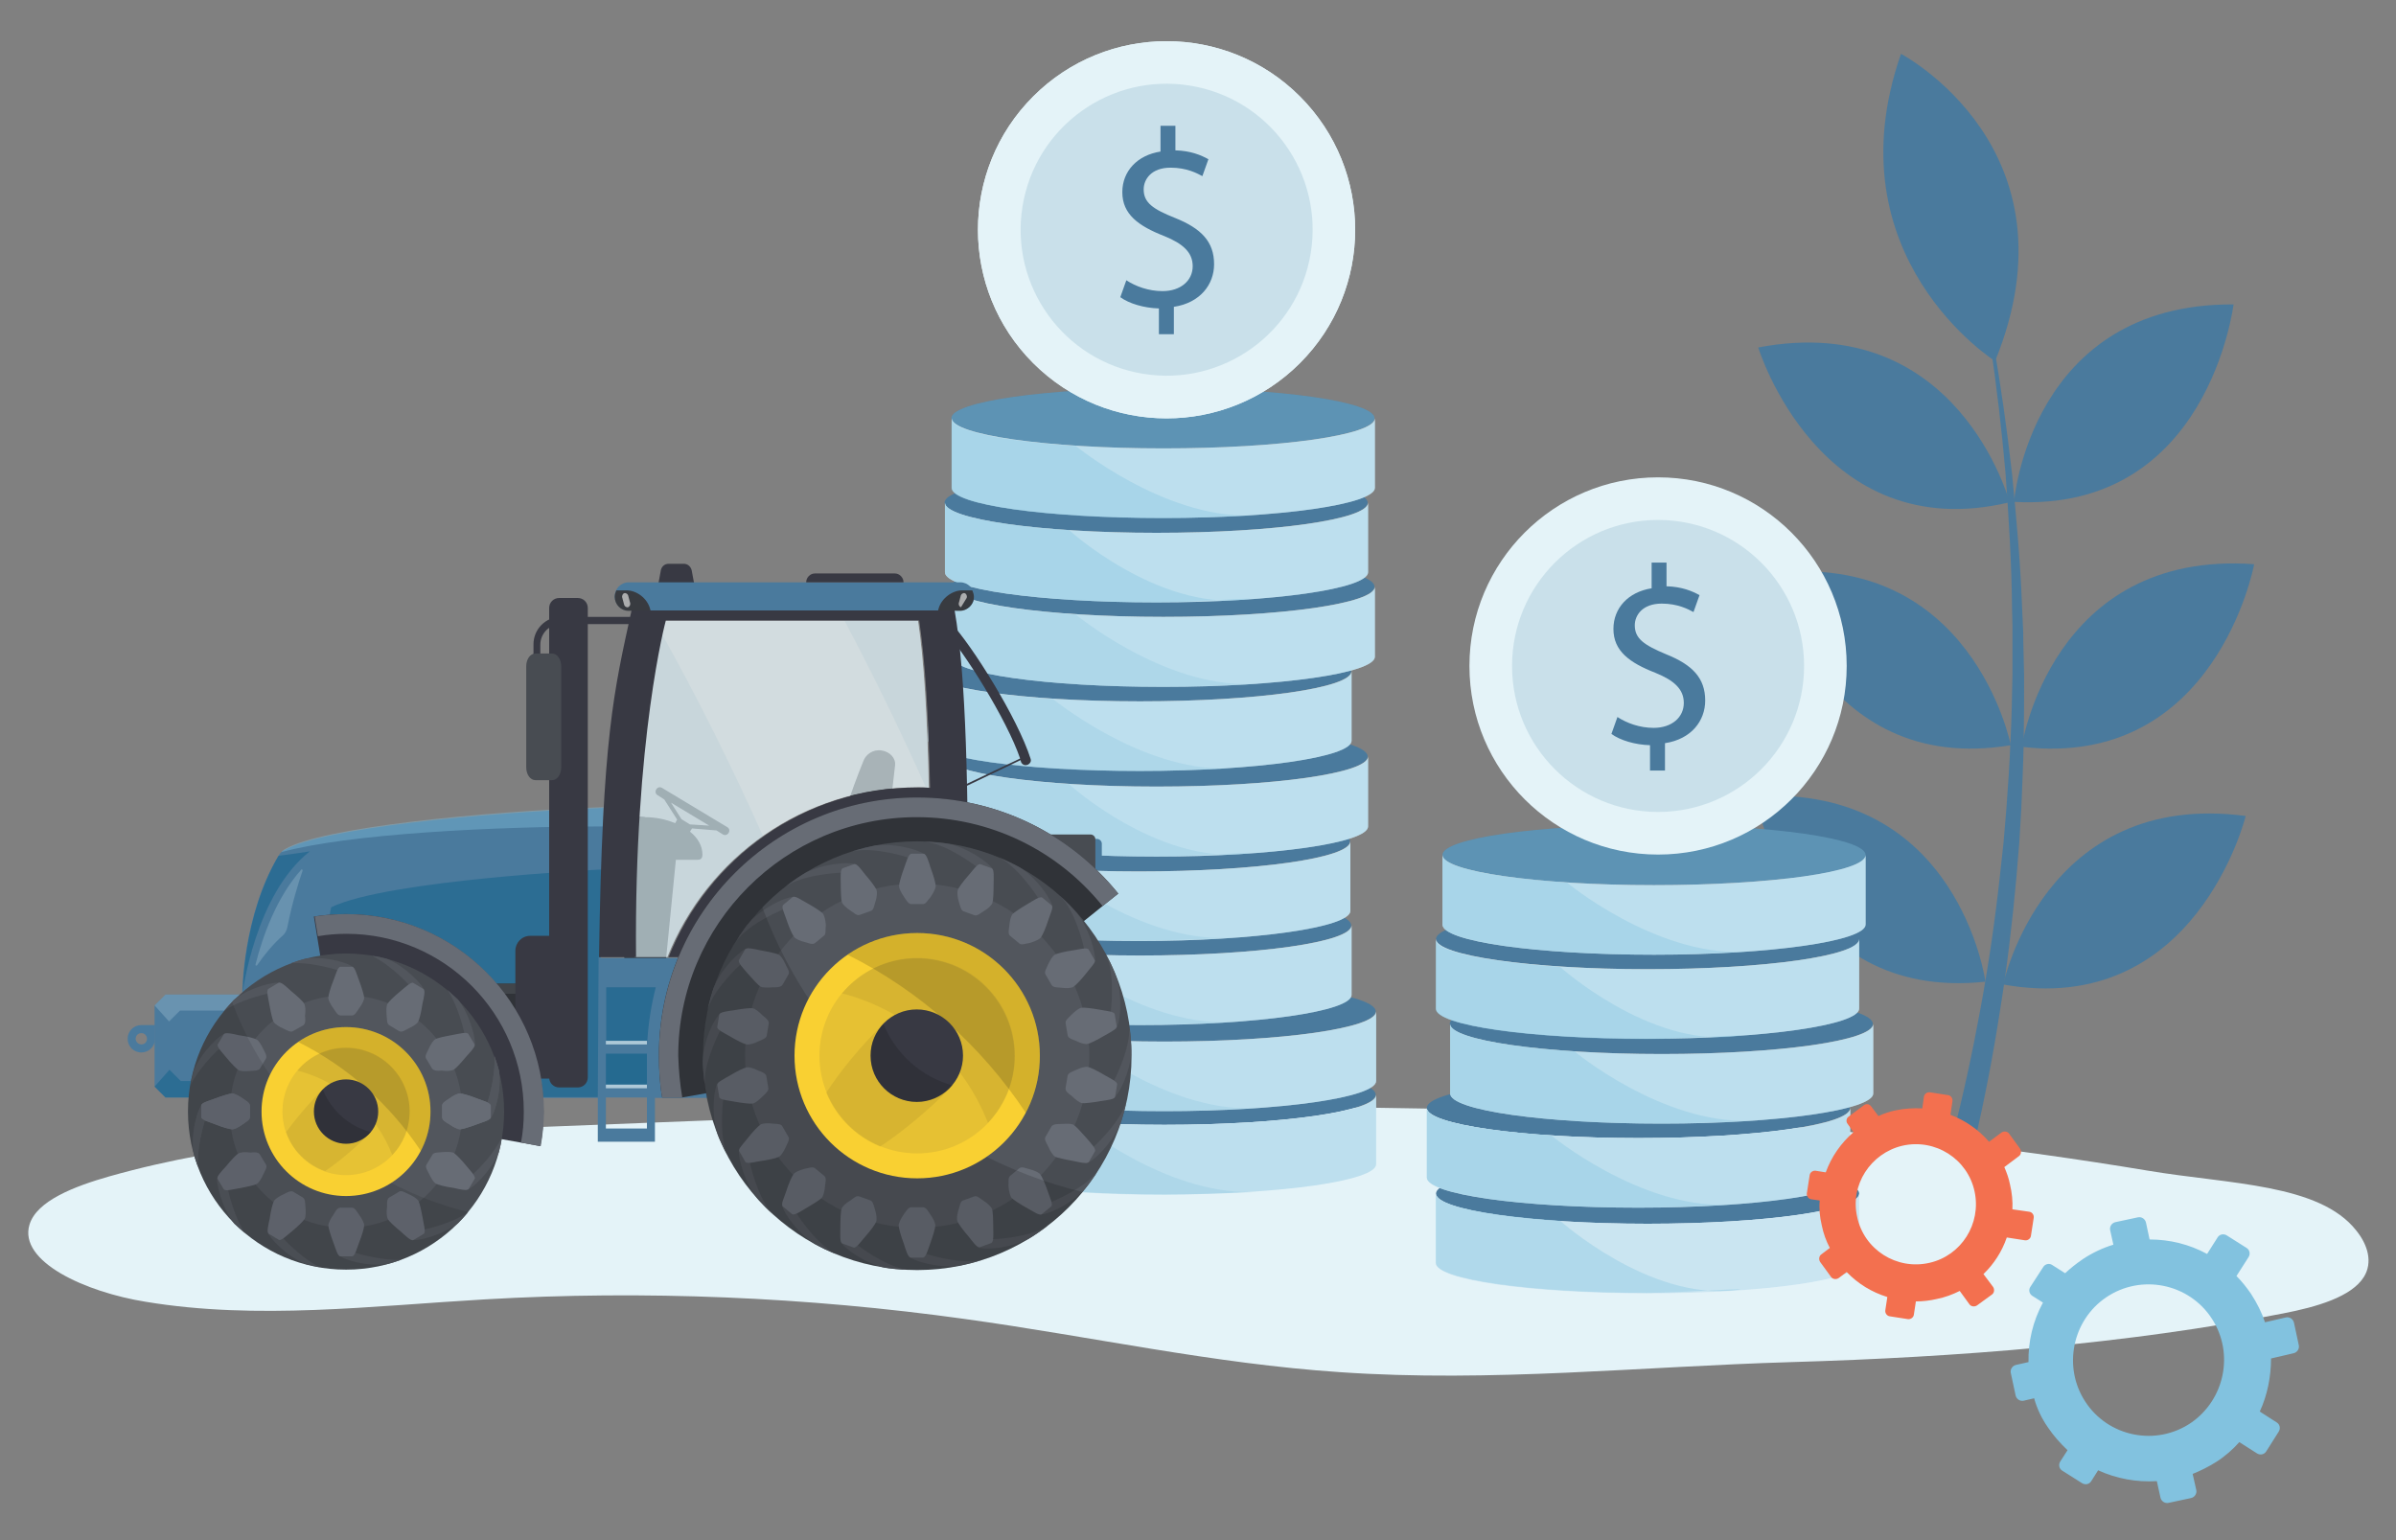 <?xml version="1.0" encoding="utf-8"?>
<!-- Generator: Adobe Illustrator 25.1.0, SVG Export Plug-In . SVG Version: 6.00 Build 0)  -->
<svg version="1.1" id="Layer_1" xmlns="http://www.w3.org/2000/svg" xmlns:xlink="http://www.w3.org/1999/xlink" x="0px" y="0px"
	 viewBox="0 0 700 450" style="enable-background:new 0 0 700 450;" xml:space="preserve">
<rect x="0" y="0" width="700" height="450" fill="#808080" stroke="none"/>
<style type="text/css">
	.st0{fill:#4A7A9D;}
	.st1{fill:#E4F3F8;}
	.st2{opacity:0.4;fill:#82C2DF;enable-background:new    ;}
	.st3{opacity:0.25;fill:#82C2DF;enable-background:new    ;}
	.st4{opacity:0.35;fill:#82C2DF;enable-background:new    ;}
	.st5{opacity:0.12;fill:#005984;enable-background:new    ;}
	.st6{opacity:0.8;fill:#FFFFFF;enable-background:new    ;}
	.st7{fill:#82C2DF;}
	.st8{fill:#F3704F;}
	.st9{fill:#484C52;}
	.st10{opacity:0.4;}
	.st11{fill:#FFFFFF;}
	.st12{fill:#383B40;}
	.st13{opacity:0.2;fill:#E4F3F8;enable-background:new    ;}
	.st14{opacity:0.4;fill:#005984;enable-background:new    ;}
	.st15{fill:#005984;}
	.st16{fill:#383943;}
	.st17{opacity:0.65;fill:#E4F3F8;enable-background:new    ;}
	.st18{opacity:0.05;}
	.st19{fill:#303338;}
	.st20{fill:#41454A;}
	.st21{opacity:0.5;}
	.st22{fill:#676C75;}
	.st23{fill:#52565D;}
	.st24{opacity:0.15;}
	.st25{fill:#F9D032;}
	.st26{opacity:0.1;fill:#383943;enable-background:new    ;}
	.st27{opacity:0.07;}
	.st28{opacity:0.07;enable-background:new    ;}
	.st29{opacity:0.2;}
	.st30{opacity:0.1;}
	.st31{opacity:0.65;}
	.st32{opacity:0.65;fill:#E9E9E9;enable-background:new    ;}
	.st33{fill:#E9E9E9;}
	.st34{opacity:0.9;}
	.st35{opacity:0.5;fill:#005984;enable-background:new    ;}
</style>
<g>
	<g>
		<g>
			<path class="st0" d="M585.23,287.65c0,0,11.99-56.99,70.86-49.24C656.09,238.41,641.52,297.75,585.23,287.65z"/>
			<path class="st0" d="M580.06,286.83c0,0-7.87-57.7-67.21-54.17C512.85,232.65,523.19,292.94,580.06,286.83z"/>
		</g>
		<g>
			<path class="st0" d="M590.64,218.2c0,0,8.58-57.58,67.92-53.35C658.56,164.97,647.39,225.02,590.64,218.2z"/>
			<path class="st0" d="M587.46,217.73c0,0-11.28-57.23-70.27-50.18C517.19,167.67,531.06,227.13,587.46,217.73z"/>
		</g>
		<g>
			<path class="st0" d="M588.4,146.64c0,0,4.7-58.05,64.16-57.7C652.45,88.94,645.4,149.69,588.4,146.64z"/>
			<path class="st0" d="M587.11,146.76c0,0-15.04-56.29-73.44-45.24C513.67,101.51,531.53,160.03,587.11,146.76z"/>
		</g>
		<path class="st0" d="M555.38,15.73c0,0,52.76,27.73,27.5,89.78C582.88,105.51,534.7,75.08,555.38,15.73z"/>
		<g>
			<path class="st0" d="M558.79,369.55c1.18-2.82,2.23-5.99,3.29-9.05c1.06-3.06,2-6.11,2.94-9.28c1.88-6.23,3.64-12.46,5.29-18.68
				c3.29-12.57,5.99-25.26,8.34-38.07c2.35-12.81,4.23-25.73,5.64-38.66c0.35-3.29,0.71-6.46,1.06-9.75l0.82-9.75
				c0.47-6.46,0.94-13.04,1.18-19.51c0.35-6.46,0.47-13.04,0.59-19.51v-9.75c0-1.65,0-3.29,0-4.94l-0.12-4.94
				c-0.12-13.04-0.94-26.09-1.88-39.13c-2.23-25.97-6.11-51.94-11.63-77.44c6.11,25.38,10.58,51.23,13.51,77.32
				c1.29,13.04,2.47,26.09,2.94,39.13l0.23,4.94c0.12,1.65,0.12,3.29,0.12,4.94l0.24,9.87c0,6.58,0,13.16-0.12,19.62
				c-0.12,6.58-0.47,13.16-0.71,19.62l-0.59,9.87c-0.24,3.29-0.59,6.58-0.82,9.87c-1.18,13.04-2.7,26.09-4.82,39.13
				c-2,12.93-4.47,25.85-7.52,38.78c-1.53,6.35-3.06,12.81-4.94,19.15c-0.94,3.17-1.76,6.35-2.82,9.52c-0.94,3.17-2,6.23-3.17,9.52
				c-0.71,2-2.94,2.94-4.82,2.23c-2-0.71-2.94-2.94-2.23-4.82C558.79,369.67,558.79,369.67,558.79,369.55L558.79,369.55z"/>
		</g>
	</g>
	<path class="st1" d="M32,343.7c-10.34,2.94-21.27,7.17-23.38,14.1c-3.29,10.81,16.33,19.74,33.96,22.56
		c32.67,5.41,66.16,1.18,99.18-0.71c46.42-2.7,94.01-0.71,140.3,5.76c36.55,5.05,72.39,13.04,109.4,15.51
		c44.18,3.06,88.01-1.65,131.96-2.94c48.3-1.41,98.12-5.29,143.6-14.22c9.75-1.88,19.98-4.82,23.62-10.69
		c2.59-4.23,1.18-9.28-2.23-13.51c-10.81-13.75-37.02-13.51-60.87-17.51c-161.46-26.91-322.21-18.45-483.55-12.22
		C104.74,331.24,67.37,333.71,32,343.7z"/>
	<g>
		<g>
			<ellipse class="st0" cx="340.11" cy="319.85" rx="61.81" ry="8.81"/>
			<path class="st1" d="M402.04,319.85c0,4.94-27.61,8.81-61.81,8.81s-61.81-4-61.81-8.81v20.33c0,4.94,27.61,8.81,61.81,8.81
				s61.81-4,61.81-8.81V319.85L402.04,319.85z"/>
			<path class="st2" d="M402.04,319.85c0,4.94-27.61,8.81-61.81,8.81s-61.81-4-61.81-8.81v20.33c0,4.94,27.61,8.81,61.81,8.81
				s61.81-4,61.81-8.81V319.85L402.04,319.85z"/>
			<path class="st3" d="M365.96,348.28c7.87-0.24-16.57,0.82-25.73,0.82c-34.19,0-61.81-4-61.81-8.81v-20.33
				c0,3.64,14.92,6.58,36.31,7.99C314.73,327.84,340.23,348.99,365.96,348.28z"/>
		</g>
		<g>
			<ellipse class="st0" cx="340.11" cy="295.52" rx="61.81" ry="8.81"/>
			<path class="st1" d="M402.04,295.52c0,4.94-27.61,8.81-61.81,8.81s-61.81-4-61.81-8.81v20.33c0,4.94,27.61,8.81,61.81,8.81
				s61.81-4,61.81-8.81V295.52L402.04,295.52z"/>
			<path class="st2" d="M402.04,295.52c0,4.94-27.61,8.81-61.81,8.81s-61.81-4-61.81-8.81v20.33c0,4.94,27.61,8.81,61.81,8.81
				s61.81-4,61.81-8.81V295.52L402.04,295.52z"/>
			<path class="st3" d="M365.96,323.84c7.87-0.24-16.57,0.82-25.73,0.82c-34.19,0-61.81-4-61.81-8.81v-20.33
				c0,3.64,14.92,6.58,36.31,7.99C314.73,303.39,340.23,324.55,365.96,323.84z"/>
		</g>
		<g>
			<ellipse class="st0" cx="332.94" cy="270.37" rx="61.81" ry="8.81"/>
			<path class="st1" d="M394.87,270.37c0,4.94-27.61,8.81-61.81,8.81s-61.81-4-61.81-8.81v20.33c0,4.94,27.61,8.81,61.81,8.81
				s61.81-4,61.81-8.81V270.37L394.87,270.37z"/>
			<path class="st2" d="M394.87,270.37c0,4.94-27.61,8.81-61.81,8.81s-61.81-4-61.81-8.81v20.33c0,4.94,27.61,8.81,61.81,8.81
				s61.81-4,61.81-8.81V270.37L394.87,270.37z"/>
			<path class="st3" d="M358.79,298.69c7.87-0.24-16.57,0.82-25.73,0.82c-34.19,0-61.81-4-61.81-8.81v-20.33
				c0,3.64,14.92,6.58,36.31,7.99C307.56,278.25,333.06,299.4,358.79,298.69z"/>
		</g>
		<g>
			<ellipse class="st0" cx="332.59" cy="245.81" rx="61.81" ry="8.81"/>
			<path class="st1" d="M394.52,245.81c0,4.94-27.61,8.81-61.81,8.81s-61.81-4-61.81-8.81v20.33c0,4.94,27.61,8.81,61.81,8.81
				s61.81-4,61.81-8.81V245.81z"/>
			<path class="st2" d="M394.52,245.81c0,4.94-27.61,8.81-61.81,8.81s-61.81-4-61.81-8.81v20.33c0,4.94,27.61,8.81,61.81,8.81
				s61.81-4,61.81-8.81V245.81z"/>
			<path class="st3" d="M358.32,274.02c7.87-0.24-16.57,0.82-25.73,0.82c-34.19,0-61.81-4-61.81-8.81V245.7
				c0,3.64,14.92,6.58,36.31,7.99C307.09,253.69,332.59,274.96,358.32,274.02z"/>
		</g>
		<g>
			<ellipse class="st0" cx="337.76" cy="221.02" rx="61.81" ry="8.81"/>
			<path class="st1" d="M399.69,221.02c0,4.94-27.61,8.81-61.81,8.81s-61.81-4-61.81-8.81v20.45c0,4.94,27.61,8.81,61.81,8.81
				s61.81-4,61.81-8.81V221.02z"/>
			<path class="st2" d="M399.69,221.02c0,4.94-27.61,8.81-61.81,8.81s-61.81-4-61.81-8.81v20.45c0,4.94,27.61,8.81,61.81,8.81
				s61.81-4,61.81-8.81V221.02z"/>
			<path class="st3" d="M363.61,249.46c7.87-0.94-16.57,0.82-25.73,0.82c-34.19,0-61.81-4-61.81-8.81v-20.33
				c0,3.64,14.92,6.58,36.31,7.99C312.14,229.13,338.23,252.4,363.61,249.46z"/>
		</g>
		<g>
			<ellipse class="st0" cx="332.94" cy="196.11" rx="61.81" ry="8.81"/>
			<path class="st1" d="M394.87,196.11c0,4.94-27.61,8.81-61.81,8.81s-61.81-4-61.81-8.81v20.33c0,4.94,27.61,8.81,61.81,8.81
				s61.81-4,61.81-8.81V196.11L394.87,196.11z"/>
			<path class="st2" d="M394.87,196.11c0,4.94-27.61,8.81-61.81,8.81s-61.81-4-61.81-8.81v20.33c0,4.94,27.61,8.81,61.81,8.81
				s61.81-4,61.81-8.81V196.11L394.87,196.11z"/>
			<path class="st3" d="M358.79,224.55c7.87-0.24-16.57,0.82-25.73,0.82c-34.19,0-61.81-4-61.81-8.81v-20.33
				c0,3.64,14.92,6.58,36.31,7.99C307.56,204.1,333.06,225.25,358.79,224.55z"/>
		</g>
		<g>
			<ellipse class="st0" cx="339.76" cy="171.43" rx="61.81" ry="8.81"/>
			<path class="st1" d="M401.68,171.43c0,4.94-27.61,8.81-61.81,8.81s-61.81-4-61.81-8.81v20.45c0,4.94,27.61,8.81,61.81,8.81
				s61.81-4,61.81-8.81V171.43z"/>
			<path class="st2" d="M401.68,171.43c0,4.94-27.61,8.81-61.81,8.81s-61.81-4-61.81-8.81v20.45c0,4.94,27.61,8.81,61.81,8.81
				s61.81-4,61.81-8.81V171.43z"/>
			<path class="st3" d="M365.49,199.87c7.87-0.24-16.57,0.82-25.73,0.82c-34.19,0-61.81-4-61.81-8.81v-20.33
				c0,3.64,14.92,6.58,36.31,7.99C314.26,179.54,339.76,200.69,365.49,199.87z"/>
		</g>
		<g>
			<ellipse class="st0" cx="337.76" cy="146.87" rx="61.81" ry="8.81"/>
			<path class="st1" d="M399.69,146.87c0,4.94-27.61,8.81-61.81,8.81s-61.81-4-61.81-8.81v20.33c0,4.94,27.61,8.81,61.81,8.81
				s61.81-4,61.81-8.81V146.87z"/>
			<path class="st2" d="M399.69,146.87c0,4.94-27.61,8.81-61.81,8.81s-61.81-4-61.81-8.81v20.33c0,4.94,27.61,8.81,61.81,8.81
				s61.81-4,61.81-8.81V146.87z"/>
			<path class="st4" d="M363.61,175.19c7.87-0.94-16.57,0.82-25.73,0.82c-34.19,0-61.81-4-61.81-8.81v-20.33
				c0,3.64,14.92,6.58,36.31,7.99C312.14,154.86,338.23,178.25,363.61,175.19z"/>
		</g>
		<g>
			<ellipse class="st0" cx="339.76" cy="122.2" rx="61.81" ry="8.81"/>
			<ellipse class="st4" cx="339.76" cy="122.2" rx="61.81" ry="8.81"/>
			<path class="st1" d="M401.68,122.2c0,4.94-27.61,8.81-61.81,8.81s-61.81-4-61.81-8.81v20.33c0,4.94,27.61,8.81,61.81,8.81
				s61.81-4,61.81-8.81V122.2z"/>
			<path class="st2" d="M401.68,122.2c0,4.94-27.61,8.81-61.81,8.81s-61.81-4-61.81-8.81v20.33c0,4.94,27.61,8.81,61.81,8.81
				s61.81-4,61.81-8.81V122.2z"/>
			<path class="st4" d="M365.49,150.63c7.87-0.24-16.57,0.82-25.73,0.82c-34.19,0-61.81-4-61.81-8.81v-20.33
				c0,3.64,14.92,6.58,36.31,7.99C314.26,130.19,339.76,151.34,365.49,150.63z"/>
		</g>
		<g>
			
				<ellipse transform="matrix(0.707 -0.707 0.707 0.707 52.38 260.678)" class="st1" cx="340.86" cy="67.11" rx="55.11" ry="55.11"/>
			
				<ellipse transform="matrix(0.707 -0.707 0.707 0.707 52.38 260.678)" class="st1" cx="340.86" cy="67.11" rx="55.11" ry="55.11"/>
			
				<ellipse transform="matrix(0.16 -0.987 0.987 0.16 220.064 392.861)" class="st5" cx="340.91" cy="67.1" rx="42.66" ry="42.66"/>
			<g>
				<g>
					<g>
						<path class="st0" d="M338.58,97.64v-7.52c-4.35-0.12-8.7-1.41-11.28-3.29l1.76-4.94c2.7,1.76,6.46,3.17,10.58,3.17
							c5.29,0,8.81-3.06,8.81-7.29c0-4-2.82-6.58-8.34-8.81c-7.52-2.94-12.22-6.35-12.22-12.81c0-6.11,4.35-10.81,11.16-11.87v-7.52
							h4.35v7.17c4.47,0.12,7.52,1.41,9.64,2.59l-1.76,4.94c-1.53-0.82-4.58-2.47-9.28-2.47c-5.64,0-7.87,3.41-7.87,6.35
							c0,3.88,2.7,5.76,9.17,8.34c7.64,3.06,11.4,6.93,11.4,13.51c0,5.88-4,11.28-11.75,12.46v7.99H338.58L338.58,97.64
							L338.58,97.64z"/>
					</g>
				</g>
			</g>
		</g>
	</g>
	<g>
		<g>
			<ellipse class="st0" cx="481.35" cy="348.75" rx="61.81" ry="8.81"/>
			<path class="st6" d="M543.16,348.75c0,4.94-27.61,8.81-61.81,8.81s-61.81-4-61.81-8.81v20.33c0,4.94,27.61,8.81,61.81,8.81
				s61.81-4,61.81-8.81V348.75z"/>
			<path class="st2" d="M543.16,348.75c0,4.94-27.61,8.81-61.81,8.81s-61.81-4-61.81-8.81v20.33c0,4.94,27.61,8.81,61.81,8.81
				s61.81-4,61.81-8.81V348.75z"/>
			<path class="st4" d="M506.97,376.95c7.87-0.94-16.57,0.82-25.73,0.82c-34.19,0-61.81-4-61.81-8.81v-20.33
				c0,3.64,14.92,6.58,36.31,7.99C455.74,356.63,481.71,380.01,506.97,376.95z"/>
		</g>
		<g>
			<ellipse class="st0" cx="478.65" cy="323.72" rx="61.81" ry="8.81"/>
			<path class="st1" d="M540.58,323.72c0,4.94-27.61,8.81-61.81,8.81s-61.93-4-61.93-8.81v20.33c0,4.94,27.61,8.81,61.81,8.81
				s61.81-4,61.81-8.81L540.58,323.72L540.58,323.72z"/>
			<path class="st2" d="M540.58,323.72c0,4.94-27.61,8.81-61.81,8.81s-61.93-4-61.93-8.81v20.33c0,4.94,27.61,8.81,61.81,8.81
				s61.81-4,61.81-8.81L540.58,323.72L540.58,323.72z"/>
			<path class="st4" d="M504.39,352.04c7.87-0.24-16.57,0.82-25.73,0.82c-34.19,0-61.81-4-61.81-8.81v-20.33
				c0,3.64,14.92,6.58,36.31,7.99C453.15,331.71,478.65,352.75,504.39,352.04z"/>
		</g>
		<g>
			<ellipse class="st0" cx="485.35" cy="299.16" rx="61.81" ry="8.81"/>
			<path class="st1" d="M547.28,299.16c0,4.94-27.61,8.81-61.81,8.81s-61.81-4-61.81-8.81v20.33c0,4.94,27.61,8.81,61.81,8.81
				s61.81-4,61.81-8.81V299.16z"/>
			<path class="st2" d="M547.28,299.16c0,4.94-27.61,8.81-61.81,8.81s-61.81-4-61.81-8.81v20.33c0,4.94,27.61,8.81,61.81,8.81
				s61.81-4,61.81-8.81V299.16z"/>
			<path class="st4" d="M511.2,327.48c7.87-0.24-16.57,0.82-25.73,0.82c-34.19,0-61.81-4-61.81-8.81v-20.33
				c0,3.64,14.92,6.58,36.31,7.99C459.85,307.15,485.35,328.31,511.2,327.48z"/>
		</g>
		<g>
			<ellipse class="st0" cx="481.35" cy="274.37" rx="61.81" ry="8.81"/>
			<path class="st1" d="M543.16,274.37c0,4.94-27.61,8.81-61.81,8.81s-61.81-4-61.81-8.81v20.33c0,4.94,27.61,8.81,61.81,8.81
				s61.81-4,61.81-8.81V274.37z"/>
			<path class="st2" d="M543.16,274.37c0,4.94-27.61,8.81-61.81,8.81s-61.81-4-61.81-8.81v20.33c0,4.94,27.61,8.81,61.81,8.81
				s61.81-4,61.81-8.81V274.37z"/>
			<path class="st4" d="M506.97,302.81c7.87-0.94-16.57,0.82-25.73,0.82c-34.19,0-61.81-4-61.81-8.81v-20.33
				c0,3.64,14.92,6.58,36.31,7.99C455.74,282.48,481.71,305.86,506.97,302.81z"/>
		</g>
		<g>
			<ellipse class="st0" cx="483.23" cy="249.81" rx="61.81" ry="8.81"/>
			<ellipse class="st4" cx="483.23" cy="249.81" rx="61.81" ry="8.81"/>
			<path class="st1" d="M545.04,249.81c0,4.94-27.61,8.81-61.81,8.81s-61.81-4-61.81-8.81v20.33c0,4.94,27.61,8.81,61.81,8.81
				s61.81-4,61.81-8.81V249.81z"/>
			<path class="st2" d="M545.04,249.81c0,4.94-27.61,8.81-61.81,8.81s-61.81-4-61.81-8.81v20.33c0,4.94,27.61,8.81,61.81,8.81
				s61.81-4,61.81-8.81V249.81z"/>
			<path class="st4" d="M508.97,278.13c7.87-0.24-16.57,0.82-25.73,0.82c-34.19,0-61.81-4-61.81-8.81v-20.33
				c0,3.64,14.92,6.58,36.31,7.99C457.62,257.8,483.23,278.95,508.97,278.13z"/>
		</g>
		<g>
			<circle class="st1" cx="484.41" cy="194.58" r="55.11"/>
			<circle class="st5" cx="484.41" cy="194.58" r="42.66"/>
			<g>
				<g>
					<g>
						<path class="st0" d="M482.06,225.25v-7.52c-4.35-0.12-8.7-1.41-11.28-3.29l1.76-4.94c2.7,1.76,6.46,3.17,10.58,3.17
							c5.29,0,8.81-3.06,8.81-7.29c0-4-2.82-6.58-8.34-8.81c-7.52-2.94-12.22-6.35-12.22-12.81c0-6.11,4.35-10.81,11.16-11.87v-7.52
							h4.35v6.93c4.47,0.12,7.52,1.41,9.64,2.59l-1.76,4.94c-1.53-0.82-4.58-2.47-9.28-2.47c-5.64,0-7.87,3.41-7.87,6.35
							c0,3.88,2.7,5.76,9.17,8.46c7.64,3.06,11.4,6.93,11.4,13.51c0,5.88-4,11.28-11.75,12.46v7.99h-4.35V225.25L482.06,225.25z"/>
					</g>
				</g>
			</g>
		</g>
	</g>
	<g>
		<path class="st7" d="M598.28,417.02c1.65,2.47,3.64,4.7,5.76,6.7l-2.12,3.29c-0.59,0.94-0.35,2.12,0.59,2.7l5.76,3.64
			c0.94,0.59,2.12,0.35,2.7-0.59l2-3.17c5.41,2.47,11.28,3.53,17.16,3.17l1.06,4.82c0.24,1.06,1.29,1.76,2.35,1.53l6.58-1.41
			c1.06-0.24,1.76-1.29,1.53-2.35l-1.06-4.7c2.35-0.94,4.7-2.12,6.93-3.53c2.59-1.65,4.82-3.64,6.7-5.76l5.17,3.29
			c0.94,0.59,2.12,0.35,2.7-0.59l3.64-5.76c0.59-0.94,0.35-2.12-0.59-2.7l-4.94-3.17c2.23-4.82,3.29-10.22,3.29-15.51l6.58-1.53
			c1.06-0.24,1.76-1.29,1.53-2.35l-1.41-6.58c-0.24-1.06-1.29-1.76-2.35-1.53l-6.11,1.41c-0.94-2.82-2.35-5.64-4.11-8.34
			c-1.29-1.88-2.7-3.64-4.23-5.17l3.53-5.52c0.59-0.94,0.35-2.12-0.59-2.7l-5.76-3.64c-0.94-0.59-2.12-0.35-2.7,0.59l-3.06,4.82
			c-5.17-2.82-10.93-4.23-16.8-4.23l-1.06-4.94c-0.24-1.06-1.29-1.76-2.35-1.53l-6.58,1.41c-1.06,0.24-1.76,1.29-1.53,2.35
			l0.94,4.23c-3.06,0.94-6.11,2.35-8.93,4.23c-1.88,1.29-3.53,2.59-5.17,4.11l-3.88-2.47c-0.82-0.47-1.88-0.24-2.47,0.59l-3.88,5.99
			c-0.47,0.82-0.24,1.88,0.59,2.47l3.17,2c-2.94,5.41-4.35,11.4-4.23,17.39l-3.64,0.82c-1.06,0.24-1.76,1.29-1.53,2.35l1.41,6.58
			c0.24,1.06,1.29,1.76,2.35,1.53l3.06-0.71C595.1,411.5,596.4,414.32,598.28,417.02z M615.31,379.07
			c10.22-6.93,24.21-4.11,30.9,6.23c6.58,10.11,3.76,23.62-6.11,30.43c-10.22,6.93-24.21,4.11-30.9-6.23
			C602.62,399.4,605.44,385.77,615.31,379.07z"/>
	</g>
	<g>
		<path class="st8" d="M532.24,358.04c0.47,2.35,1.29,4.58,2.35,6.58l-2.47,1.88c-0.71,0.47-0.82,1.53-0.35,2.23l3.17,4.35
			c0.47,0.71,1.53,0.82,2.23,0.35l2.35-1.76c3.29,3.41,7.29,5.88,11.87,7.29l-0.59,3.88c-0.12,0.82,0.47,1.65,1.29,1.76l5.29,0.82
			c0.82,0.12,1.65-0.47,1.76-1.29l0.59-3.88c2,0,4.11-0.24,6.11-0.71c2.35-0.47,4.58-1.29,6.7-2.35l2.82,3.88
			c0.47,0.71,1.53,0.82,2.23,0.35l4.35-3.17c0.71-0.47,0.82-1.53,0.35-2.23l-2.82-3.76c3.06-2.94,5.41-6.58,6.82-10.69l5.29,0.82
			c0.82,0.12,1.65-0.47,1.76-1.29l0.82-5.29c0.12-0.82-0.47-1.65-1.29-1.76l-4.94-0.71c0.12-2.35-0.12-4.82-0.71-7.29
			c-0.35-1.76-0.94-3.41-1.65-5.05l4.23-3.17c0.71-0.47,0.82-1.53,0.35-2.23l-3.17-4.35c-0.47-0.71-1.53-0.82-2.23-0.35l-3.64,2.7
			c-3.06-3.53-6.93-6.23-11.28-7.87l0.59-4c0.12-0.82-0.47-1.65-1.29-1.76l-5.29-0.82c-0.82-0.12-1.65,0.47-1.76,1.29l-0.47,3.41
			c-2.59-0.12-5.17,0-7.87,0.59c-1.76,0.35-3.41,0.94-4.94,1.65l-2.23-2.94c-0.47-0.59-1.41-0.71-2-0.24l-4.58,3.41
			c-0.59,0.47-0.71,1.41-0.24,2l1.76,2.47c-3.64,3.17-6.46,7.17-8.11,11.75l-2.94-0.47c-0.82-0.12-1.65,0.47-1.76,1.29l-0.82,5.29
			c-0.12,0.82,0.47,1.65,1.29,1.76l2.47,0.35C531.41,353.1,531.65,355.57,532.24,358.04z M555.74,334.77
			c9.64-2.23,19.15,3.88,21.15,13.4c2,9.4-3.88,18.68-13.16,20.8c-9.64,2.23-19.15-3.88-21.15-13.4
			C540.46,346.28,546.45,337,555.74,334.77z"/>
	</g>
	<g>
		<g>
			<g>
				<path class="st0" d="M314.85,252.63c0,0.82,0.71,1.41,1.41,1.41h4.23c0.82,0,1.41-0.71,1.41-1.41v-6.11
					c0-0.82-0.71-1.41-1.41-1.41h-4.23c-0.82,0-1.41,0.71-1.41,1.41V252.63z"/>
			</g>
			<g>
				<path class="st9" d="M304.86,253.81c0,0.82,0.71,1.41,1.41,1.41h12.34c0.82,0,1.41-0.71,1.41-1.41v-8.58
					c0-0.82-0.71-1.41-1.41-1.41h-12.34c-0.82,0-1.41,0.71-1.41,1.41V253.81z"/>
			</g>
		</g>
		<g class="st10">
			<path class="st11" d="M194.16,181.3h74.03c1.76,11.87,2.7,27.61,3.17,48.88c-1.18-0.12-2.35-0.12-3.53-0.12
				c-33.14,0-61.34,20.56-72.86,49.59h-9.64C184.88,215.5,194.16,181.3,194.16,181.3z"/>
		</g>
		<g>
			<g>
				<path class="st12" d="M252.21,222.43c0.71-2,2.82-3.53,5.29-3.17c2.47,0.35,4.23,2.23,4,4.35l-3.88,33.96
					c-0.24,2.12-2.47,3.53-4.94,3.17s-9.17-5.64-9.17-9.05C243.64,243.35,252.21,222.43,252.21,222.43z"/>
			</g>
			<g>
				<path class="st12" d="M226.48,252.51c6.23-0.71,22.68,4.82,22.68,4.82c1.53,0.47,2.82,2.12,2.82,4.11
					c0,2.12-1.41,3.76-2.94,3.64l-25.97-0.47c-1.53,0-2.82-1.76-2.82-3.88C220.37,258.74,223.89,252.75,226.48,252.51z"/>
			</g>
		</g>
		<g>
			<path class="st12" d="M184.06,238.53c-10.22,0,0,50.65,0,50.65h9.64l3.76-37.96c0,0,5.52,0,6.23,0c0.71,0,1.53-0.12,1.53-1.53
				c0-2.59-1.41-4.94-3.64-6.7l0.59-0.94l7.17,0.59l1.88,1.18c0.59,0.35,1.29,0.12,1.65-0.47c0.35-0.59,0.24-1.29-0.35-1.65
				l-19.15-11.52c-0.59-0.35-1.29-0.12-1.65,0.47c-0.35,0.59-0.24,1.29,0.35,1.65l2,1.29l3.76,5.88l-0.59,1.06
				c-2.7-1.18-5.88-1.76-8.7-1.76C188.41,238.53,185.12,238.53,184.06,238.53z M201.57,240.88l-2.47-1.53l-3.06-4.82l11.16,6.7
				L201.57,240.88z"/>
		</g>
		<g>
			<path class="st0" d="M81.36,250.05c-10.58,17.74-10.58,40.07-10.58,40.07l1.29,7.52l12.1,23.15h90.48v12.81h16.69v-12.81h88.6
				c0-14.92,0-28.55,0-40.89H175.48c0,0,0.82-40.66,0.82-43.83c-36.19,1.41-82.37,5.99-92.95,12.22
				C82.53,248.52,81.83,249.22,81.36,250.05z M177.01,320.67h11.99v9.05h-11.99V320.67z"/>
			<g>
				<path class="st13" d="M88.41,254.39c-1.18,3.41-3.06,9.4-4.47,16.57c-0.24,0.94-0.59,1.76-1.29,2.35
					c-2.82,2.47-5.52,5.76-7.52,8.7c-0.24,0.24-0.59,0.12-0.47-0.24c2-7.99,6.11-19.62,13.4-27.73
					C88.17,253.92,88.52,254.16,88.41,254.39z"/>
				<path class="st14" d="M90.52,248.75C74.54,261.33,70.9,290,70.9,290s0-22.21,10.46-39.95
					C84.76,249.58,88.52,249.11,90.52,248.75z"/>
				<path class="st2" d="M83.35,248.05c10.58-6.23,56.76-10.93,92.95-12.22c0,0.59,0,2.7-0.12,5.64c-32.67,0-74.85,2.23-94.01,7.52
					C82.53,248.64,82.88,248.28,83.35,248.05z"/>
			</g>
			<g class="st10">
				<path class="st15" d="M92.87,284.71l3.88-19.62c16.33-7.99,79.2-11.05,79.2-11.05l-0.47,25.62h-0.59l-0.24,40.89H105.8
					L92.87,284.71z"/>
			</g>
		</g>
		<g>
			<path class="st16" d="M275.72,181.77c0.59-0.59,1.53-0.47,2,0.12c6.23,6.58,19.62,27.97,23.38,39.84
				c0.24,0.71-0.12,1.29-0.71,1.65c-0.12,0-0.24,0.12-0.35,0.12c-0.82,0.24-1.53-0.24-1.76-0.94c0-0.12-0.12-0.35-0.12-0.47
				l-16.69,7.99h-0.12c-0.12,0-0.12,0-0.24-0.12c-0.12-0.12,0-0.24,0.12-0.35l16.8-7.99c-3.88-11.4-16.57-31.61-22.44-37.84
				C275.13,183.18,275.13,182.24,275.72,181.77z"/>
		</g>
		<path class="st17" d="M194.16,181.3h74.03c1.76,11.87,2.7,27.61,3.17,48.88c-1.18-0.12-2.35-0.12-3.53-0.12
			c-33.14,0-61.34,20.56-72.86,49.59h-9.64C184.88,215.5,194.16,181.3,194.16,181.3z"/>
		<g class="st18">
			<g>
				<path class="st15" d="M193.34,185.18c10.22,18.21,20.68,39.13,29.61,59.22c-12.46,8.7-22.21,21.03-27.85,35.37h-9.64
					C185,227.95,190.99,195.64,193.34,185.18z"/>
			</g>
			<g>
				<path class="st15" d="M268.19,181.3c1.76,11.87,2.7,27.61,3.17,48.88c-0.24,0-0.59,0-0.82,0
					c-7.29-16.33-15.51-33.25-23.85-48.88H268.19L268.19,181.3z"/>
			</g>
		</g>
		<g>
			<g>
				<path class="st16" d="M175.01,279.66c0.94-64.63,4.35-77.67,9.52-101.41c9.75,0,58.4,0,83.31,0c2,0,3.88,0,5.52,0
					c2.35,0,4.23,0,5.52,0c3.41,19.62,4,50.18,4.11,101.41h-8.11l0,0h-2.82l0,0h-76.73c11.52-29.02,39.72-49.59,72.86-49.59
					c1.18,0,2.35,0,3.53,0.12c-0.47-21.27-1.41-37.02-3.17-48.88h-74.03c0,0-9.28,34.19-8.7,98.35L175.01,279.66L175.01,279.66z"/>
			</g>
		</g>
		<g>
			<rect x="130.59" y="287.41" class="st19" width="25.85" height="14.34"/>
		</g>
		<g>
			<rect x="130.59" y="287.41" class="st20" width="25.85" height="2.94"/>
		</g>
		<g>
			<path class="st16" d="M154.92,273.43h7.87c2.47,0,4.35,2,4.35,4.35v33.02c0,2.47-2,4.35-4.35,4.35h-7.87
				c-2.47,0-4.35-2-4.35-4.35v-33.02C150.57,275.43,152.45,273.43,154.92,273.43z"/>
		</g>
		<g class="st21">
			<rect x="177.01" y="307.86" class="st15" width="11.99" height="9.05"/>
		</g>
		<g>
			<path class="st16" d="M195.34,164.73h4.47c1.29,0,2.23,1.06,2.35,2.35l0.59,3.17H192.4l0.59-3.17
				C193.11,165.67,194.05,164.73,195.34,164.73z"/>
		</g>
		<g>
			<path class="st0" d="M183.71,170.14h96.83c2.23,0,4.11,1.88,4.11,4.11s-1.88,4.11-4.11,4.11h-96.83c-2.23,0-4.11-1.88-4.11-4.11
				S181.36,170.14,183.71,170.14z"/>
		</g>
		<g>
			<path class="st0" d="M37.29,303.51c0,2.23,1.76,4,4,4s4-1.76,4-4v-4h-4C39.05,299.52,37.29,301.28,37.29,303.51z M39.64,303.51
				c0-0.94,0.71-1.65,1.65-1.65c0.94,0,1.65,0.71,1.65,1.65s-0.71,1.65-1.65,1.65C40.35,305.16,39.64,304.33,39.64,303.51z"/>
		</g>
		<g>
			<path class="st16" d="M101.1,267.08c31.84,0,57.7,25.85,57.7,57.7c0,3.41-0.35,6.82-0.94,10.11l-5.76-1.06l-51.12-9.05
				l-8.34-51.23l-0.94-5.76C94.87,267.32,98.04,267.08,101.1,267.08z"/>
		</g>
		<g>
			<g>
				<path class="st22" d="M157.97,334.89c0.59-3.29,0.94-6.7,0.94-10.11c0-31.84-25.85-57.7-57.7-57.7c-3.17,0-6.23,0.24-9.28,0.71
					l0.94,5.76c2.7-0.47,5.52-0.71,8.34-0.71c28.55,0,51.82,23.27,51.82,51.94c0,3.06-0.24,6.11-0.82,9.05L157.97,334.89z"/>
			</g>
		</g>
		<g>
			<path class="st19" d="M267.96,233.01c22.91,0,44.3,10.22,58.75,28.08l-4.58,3.64l-54.29,43.71l-68.51,12.22h-5.88
				c-0.71-4-0.94-8.11-0.94-12.22C192.4,266.85,226.36,233.01,267.96,233.01z"/>
		</g>
		<g>
			<path class="st22" d="M199.33,320.67h-5.88c-0.71-4-0.94-8.11-0.94-12.22c0-41.6,33.84-75.44,75.44-75.44
				c22.91,0,44.3,10.22,58.75,28.08l-4.58,3.64c-13.28-16.45-33.02-25.97-54.29-25.97c-38.43,0-69.68,31.26-69.68,69.68
				C198.28,312.56,198.63,316.67,199.33,320.67z"/>
		</g>
		<g>
			<g>
				<ellipse class="st9" cx="267.96" cy="308.45" rx="62.63" ry="62.63"/>
			</g>
			<g>
				<path class="st23" d="M217.67,308.45c0,27.73,22.56,50.29,50.29,50.29s50.29-22.56,50.29-50.29c0-27.73-22.56-50.29-50.29-50.29
					C240.11,258.15,217.67,280.71,217.67,308.45z"/>
			</g>
			<g>
				<g>
					<path class="st23" d="M208.15,289.65c1.76-5.99,8.7-12.69,10.34-12.57c1.65,0.12-0.24,3.06-2.12,4.7s-9.05,8.81-9.87,14.34
						C207.21,292.47,208.15,289.65,208.15,289.65z"/>
				</g>
				<g>
					<path class="st22" d="M230.36,284.71l-1.76,3.06c-0.47,0.71-1.76,0.71-2.82,0.71c-1.65,0.12-3.06,0.12-3.64-0.24
						c-0.59-0.35-2.12-2-3.88-4c-1.06-1.29-2.82-3.06-2.35-3.76l1.76-3.06c0.47-0.71,2.82-0.12,4.47,0.24
						c2.59,0.47,4.82,0.94,5.41,1.29c0.59,0.35,1.41,1.53,2,2.94C230,282.83,230.83,284,230.36,284.71z"/>
				</g>
			</g>
			<g>
				<g>
					<path class="st23" d="M327.65,327.25c-1.76,5.99-8.7,12.69-10.34,12.57s0.24-3.06,2.12-4.7s9.05-8.81,9.87-14.34
						C328.59,324.43,327.65,327.25,327.65,327.25z"/>
				</g>
				<g>
					<path class="st22" d="M305.44,332.18l1.76-3.06c0.47-0.71,1.76-0.71,2.82-0.71c1.65-0.12,3.06-0.12,3.64,0.24
						c0.59,0.35,2.12,2,3.88,4c1.06,1.29,2.82,3.06,2.35,3.76l-1.76,3.06c-0.47,0.71-2.82,0.12-4.47-0.24
						c-2.59-0.47-4.82-0.94-5.41-1.29c-0.59-0.35-1.41-1.53-2-2.94C305.8,334.06,304.97,332.89,305.44,332.18z"/>
				</g>
			</g>
			<g>
				<g>
					<path class="st23" d="M234.23,255.69c5.17-3.41,14.81-4.11,15.98-2.94c1.18,1.18-2.12,2.23-4.58,2.23
						c-2.47,0.12-12.57,0.94-16.8,4.58C231.77,257.21,234.23,255.69,234.23,255.69z"/>
				</g>
				<g>
					<path class="st22" d="M254.45,266.14l-3.29,1.18c-0.82,0.35-1.76-0.71-2.59-1.18c-1.41-0.94-2.35-1.88-2.59-2.47
						c-0.24-0.71-0.35-2.94-0.35-5.52c0-1.65-0.24-4.11,0.59-4.47l3.29-1.18c0.82-0.35,2.23,1.76,3.29,3.06
						c1.76,2,3.06,3.88,3.29,4.47c0.24,0.71,0.12,2-0.35,3.53C255.39,264.5,255.27,265.91,254.45,266.14z"/>
				</g>
			</g>
			<g>
				<g>
					<path class="st23" d="M301.57,361.33c-5.17,3.41-14.81,4.11-15.98,2.94s2.12-2.23,4.58-2.23s12.57-0.94,16.8-4.58
						C304.15,359.68,301.57,361.33,301.57,361.33z"/>
				</g>
				<g>
					<path class="st22" d="M281.36,350.75l3.29-1.18c0.82-0.35,1.76,0.71,2.59,1.18c1.41,0.94,2.35,1.88,2.59,2.47
						c0.24,0.71,0.35,2.94,0.35,5.52c0,1.65,0.24,4.11-0.59,4.47l-3.29,1.18c-0.82,0.35-2.23-1.76-3.29-3.06
						c-1.76-2-3.06-3.88-3.29-4.47c-0.24-0.71-0.12-2,0.35-3.53C280.42,352.39,280.53,350.98,281.36,350.75z"/>
				</g>
			</g>
			<g>
				<g>
					<path class="st23" d="M218.25,270.37c3.64-4.94,12.46-8.93,13.98-8.23c1.53,0.71-1.29,2.82-3.53,3.64
						c-2.35,0.94-11.52,5.17-14.1,10.11C216.37,272.72,218.25,270.37,218.25,270.37z"/>
				</g>
				<g>
					<path class="st22" d="M240.82,273.31l-2.7,2.23c-0.71,0.59-1.88,0-2.82-0.24c-1.53-0.35-2.82-0.94-3.29-1.53
						c-0.47-0.59-1.41-2.59-2.23-5.05c-0.47-1.53-1.65-3.76-0.94-4.35l2.7-2.23c0.71-0.59,2.7,0.94,4.11,1.65
						c2.35,1.29,4.23,2.59,4.7,3.06c0.47,0.59,0.82,1.88,0.94,3.53C241.05,271.43,241.4,272.84,240.82,273.31z"/>
				</g>
			</g>
			<g>
				<g>
					<path class="st23" d="M317.67,346.52c-3.64,4.94-12.46,8.93-13.98,8.23c-1.53-0.71,1.29-2.82,3.64-3.64
						c2.35-0.94,11.52-5.17,14.1-10.11C319.43,344.29,317.67,346.52,317.67,346.52z"/>
				</g>
				<g>
					<path class="st22" d="M295.1,343.58l2.7-2.23c0.71-0.59,1.88,0,2.82,0.24c1.53,0.35,2.82,0.94,3.29,1.53
						c0.47,0.59,1.41,2.59,2.23,5.05c0.47,1.53,1.65,3.76,0.94,4.35l-2.7,2.23c-0.71,0.59-2.7-0.94-4.11-1.65
						c-2.35-1.29-4.23-2.59-4.7-3.06c-0.47-0.59-0.82-1.88-0.94-3.53C294.75,345.46,294.4,344.17,295.1,343.58z"/>
				</g>
			</g>
			<g>
				<g>
					<path class="st23" d="M210.03,332.42c-2.47-5.64-1.53-15.28-0.12-16.22c1.41-0.94,1.76,2.47,1.41,4.94
						c-0.35,2.47-1.18,12.57,1.65,17.27C211.2,335.24,210.03,332.42,210.03,332.42z"/>
				</g>
				<g>
					<path class="st22" d="M223.89,314.44l0.59,3.53c0.12,0.82-0.94,1.65-1.65,2.35c-1.18,1.18-2.23,2-2.94,2.12
						c-0.71,0.12-2.94-0.12-5.52-0.59c-1.65-0.35-4.11-0.47-4.23-1.29l-0.59-3.53c-0.12-0.82,2.12-1.88,3.53-2.7
						c2.35-1.41,4.35-2.35,5.05-2.47c0.71-0.12,2,0.24,3.41,0.94C222.48,313.15,223.78,313.62,223.89,314.44z"/>
				</g>
			</g>
			<g>
				<g>
					<path class="st23" d="M325.77,284.48c2.47,5.64,1.53,15.28,0.12,16.22c-1.29,0.94-1.76-2.47-1.41-4.94s1.18-12.57-1.65-17.27
						C324.72,281.65,325.77,284.48,325.77,284.48z"/>
				</g>
				<g>
					<path class="st22" d="M311.91,302.45l-0.59-3.53c-0.12-0.82,0.94-1.65,1.65-2.35c1.18-1.18,2.23-2,2.94-2.12
						c0.71-0.12,2.94,0.12,5.52,0.59c1.65,0.35,4.11,0.47,4.23,1.29l0.59,3.53c0.12,0.82-2.12,1.88-3.53,2.7
						c-2.35,1.41-4.35,2.35-5.05,2.47c-0.71,0.12-2-0.24-3.41-0.94C313.44,303.75,312.03,303.39,311.91,302.45z"/>
				</g>
			</g>
			<g>
				<g>
					<path class="st23" d="M205.33,311.27c-0.47-6.23,3.76-14.81,5.41-15.28c1.53-0.47,0.82,2.94-0.35,5.17
						c-1.18,2.23-5.41,11.4-4.35,16.8C205.45,314.2,205.33,311.27,205.33,311.27z"/>
				</g>
				<g>
					<path class="st22" d="M224.6,299.05l-0.59,3.53c-0.12,0.82-1.53,1.29-2.35,1.65c-1.41,0.71-2.82,1.06-3.53,0.94
						s-2.7-1.06-5.05-2.47c-1.41-0.82-3.76-1.88-3.53-2.7l0.59-3.53c0.12-0.82,2.7-1.06,4.23-1.29c2.59-0.47,4.94-0.71,5.52-0.59
						c0.71,0.12,1.76,0.94,2.94,2.12C223.54,297.28,224.72,298.11,224.6,299.05z"/>
				</g>
			</g>
			<g>
				<g>
					<path class="st23" d="M330.47,305.74c0.47,6.23-3.76,14.81-5.41,15.28c-1.53,0.47-0.82-2.94,0.35-5.17
						c1.18-2.23,5.41-11.4,4.35-16.8C330.36,302.69,330.47,305.74,330.47,305.74z"/>
				</g>
				<g>
					<path class="st22" d="M311.32,317.85l0.59-3.53c0.12-0.82,1.53-1.29,2.35-1.65c1.41-0.71,2.82-1.06,3.53-0.94
						c0.71,0.12,2.7,1.06,5.05,2.47c1.41,0.82,3.76,1.88,3.53,2.7l-0.59,3.53c-0.12,0.82-2.7,1.06-4.23,1.29
						c-2.59,0.47-4.94,0.71-5.52,0.59c-0.59-0.12-1.76-0.94-2.94-2.12C312.26,319.61,311.09,318.79,311.32,317.85z"/>
				</g>
			</g>
			<g>
				<g>
					<path class="st23" d="M239.05,364.03c-5.52-2.7-10.93-10.69-10.58-12.34s2.94,0.71,4.23,2.82s7.17,10.34,12.34,12.22
						C241.64,365.44,239.05,364.03,239.05,364.03z"/>
				</g>
				<g>
					<path class="st22" d="M238.11,341.35l2.7,2.23c0.71,0.59,0.35,1.88,0.24,2.82c-0.12,1.65-0.47,2.94-0.94,3.53
						c-0.47,0.59-2.35,1.76-4.58,3.06c-1.41,0.82-3.41,2.23-4.11,1.76l-2.7-2.23c-0.71-0.59,0.47-2.82,0.94-4.35
						c0.82-2.59,1.76-4.58,2.23-5.17c0.47-0.59,1.65-1.06,3.29-1.53C236.11,341.35,237.41,340.76,238.11,341.35z"/>
				</g>
			</g>
			<g>
				<g>
					<path class="st23" d="M296.87,252.87c5.52,2.7,10.93,10.69,10.58,12.34c-0.35,1.65-2.94-0.71-4.23-2.94
						c-1.29-2.12-7.17-10.34-12.34-12.22C294.16,251.46,296.87,252.87,296.87,252.87z"/>
				</g>
				<g>
					<path class="st22" d="M297.81,275.66l-2.7-2.23c-0.71-0.59-0.35-1.88-0.24-2.82c0.12-1.65,0.47-2.94,0.94-3.53
						c0.47-0.47,2.35-1.76,4.58-3.06c1.41-0.82,3.41-2.23,4.11-1.76l2.7,2.23c0.71,0.59-0.47,2.82-0.94,4.35
						c-0.82,2.59-1.76,4.58-2.23,5.17c-0.47,0.47-1.65,1.06-3.29,1.53C299.69,275.66,298.39,276.25,297.81,275.66z"/>
				</g>
			</g>
			<g>
				<g>
					<path class="st23" d="M221.78,350.75c-4.23-4.47-6.58-13.87-5.76-15.16c0.94-1.41,2.59,1.65,3.06,4.11s3.17,12.22,7.4,15.75
						C223.78,352.98,221.78,350.75,221.78,350.75z"/>
				</g>
				<g>
					<path class="st22" d="M228.59,329.13l1.76,3.06c0.47,0.71-0.35,1.88-0.71,2.82c-0.71,1.53-1.41,2.59-2,2.94
						s-2.82,0.94-5.41,1.29c-1.65,0.24-4,0.94-4.47,0.24l-1.76-3.06c-0.47-0.71,1.41-2.47,2.35-3.76c1.65-2.12,3.29-3.76,3.88-4.11
						c0.59-0.35,2-0.47,3.64-0.24C226.83,328.42,228.24,328.31,228.59,329.13z"/>
				</g>
			</g>
			<g>
				<g>
					<path class="st23" d="M314.02,266.14c4.23,4.47,6.58,13.87,5.76,15.16c-0.94,1.41-2.59-1.65-3.06-4.11s-3.17-12.22-7.4-15.75
						C312.14,263.91,314.02,266.14,314.02,266.14z"/>
				</g>
				<g>
					<path class="st22" d="M307.21,287.77l-1.76-3.06c-0.47-0.71,0.35-1.88,0.71-2.82c0.71-1.53,1.41-2.59,2-2.94
						c0.59-0.35,2.82-0.94,5.41-1.29c1.65-0.24,4-0.94,4.47-0.24l1.76,3.06c0.47,0.71-1.41,2.47-2.35,3.76
						c-1.65,2.12-3.29,3.76-3.88,4.11c-0.59,0.35-2,0.47-3.64,0.24C308.97,288.47,307.68,288.59,307.21,287.77z"/>
				</g>
			</g>
			<g>
				<g>
					<path class="st23" d="M281.47,369.55c-5.99,1.53-15.28-1.18-15.98-2.59c-0.71-1.53,2.7-1.29,5.17-0.59
						c2.35,0.82,12.1,3.41,17.27,1.41C284.41,368.96,281.47,369.55,281.47,369.55z"/>
				</g>
				<g>
					<path class="st22" d="M266.2,352.75h3.53c0.82,0,1.53,1.29,2,2c0.94,1.29,1.53,2.59,1.53,3.29c0,0.71-0.59,2.82-1.53,5.41
						c-0.59,1.53-1.18,4-2.12,4h-3.53c-0.82,0-1.53-2.47-2-4c-0.94-2.47-1.53-4.7-1.53-5.41s0.59-1.88,1.53-3.29
						C264.67,354.04,265.26,352.75,266.2,352.75z"/>
				</g>
			</g>
			<g>
				<g>
					<path class="st23" d="M254.33,247.34c5.99-1.53,15.28,1.18,15.98,2.59c0.71,1.53-2.7,1.29-5.17,0.59
						c-2.35-0.82-12.1-3.41-17.27-1.41C251.39,247.93,254.33,247.34,254.33,247.34z"/>
				</g>
				<g>
					<path class="st22" d="M269.72,264.15h-3.53c-0.82,0-1.53-1.29-2-2c-0.94-1.29-1.53-2.59-1.53-3.29c0-0.71,0.59-2.82,1.53-5.41
						c0.59-1.53,1.18-4,2.12-4h3.53c0.82,0,1.53,2.47,2,4c0.94,2.47,1.53,4.7,1.53,5.41c0,0.71-0.59,1.88-1.53,3.29
						C271.13,262.85,270.54,264.15,269.72,264.15z"/>
				</g>
			</g>
			<g>
				<g>
					<path class="st23" d="M259.73,370.61c-6.11-0.71-13.98-6.35-14.1-7.99c-0.12-1.65,3.06-0.35,5.05,1.29
						c2,1.53,10.22,7.29,15.86,7.17C262.67,370.96,259.73,370.61,259.73,370.61z"/>
				</g>
				<g>
					<path class="st22" d="M251.04,349.57l3.29,1.18c0.82,0.35,0.94,1.65,1.29,2.59c0.47,1.53,0.59,2.94,0.35,3.64
						s-1.53,2.47-3.29,4.47c-1.06,1.18-2.47,3.29-3.29,3.06l-3.29-1.18c-0.82-0.35-0.59-2.82-0.59-4.47c0-2.7,0.12-4.94,0.35-5.64
						c0.24-0.71,1.18-1.65,2.59-2.47C249.28,350.16,250.22,349.22,251.04,349.57z"/>
				</g>
			</g>
			<g>
				<g>
					<path class="st23" d="M276.07,246.4c6.11,0.71,13.98,6.35,14.1,7.99c0.12,1.65-3.06,0.35-5.05-1.29
						c-2-1.53-10.22-7.29-15.86-7.17C273.13,245.93,276.07,246.4,276.07,246.4z"/>
				</g>
				<g>
					<path class="st22" d="M284.76,267.44l-3.29-1.18c-0.82-0.35-0.94-1.65-1.29-2.59c-0.47-1.53-0.59-2.94-0.35-3.64
						c0.24-0.71,1.53-2.47,3.29-4.47c1.06-1.18,2.47-3.29,3.29-3.06l3.29,1.18c0.82,0.35,0.59,2.82,0.59,4.47
						c0,2.7-0.12,4.94-0.35,5.64c-0.24,0.71-1.18,1.65-2.59,2.47C286.53,266.73,285.59,267.67,284.76,267.44z"/>
				</g>
			</g>
			<g class="st24">
				<path d="M222.72,265.09c15.28,41.13,50.29,72.62,93.54,83.2c-11.52,13.98-28.91,22.8-48.41,22.8
					c-34.55,0-62.63-28.08-62.63-62.63C205.33,291.64,211.91,276.37,222.72,265.09z"/>
			</g>
			<g>
				<g>
					<g>
						<circle class="st25" cx="267.96" cy="308.45" r="35.84"/>
					</g>
					<g class="st24">
						<path d="M247.63,278.95c5.76-4,12.81-6.35,20.33-6.35c19.74,0,35.84,15.98,35.84,35.84c0,5.99-1.53,11.75-4.11,16.69
							C286.64,305.51,268.78,289.53,247.63,278.95z"/>
					</g>
				</g>
				<g>
					<g>
						<ellipse class="st26" cx="267.96" cy="308.45" rx="28.55" ry="28.55"/>
					</g>
					<g class="st27">
						<path d="M288.64,328.07c-7.29-18.57-23.15-32.78-42.66-37.84c5.29-6.23,13.04-10.22,21.86-10.22
							c15.75,0,28.55,12.81,28.55,28.55C296.4,316.08,293.46,322.9,288.64,328.07z"/>
					</g>
				</g>
				<g>
					<path class="st28" d="M258.32,298.93l19.15,19.15c-6.93,6.93-13.98,12.69-20.33,16.92c-7.17-2.94-12.81-8.58-15.75-15.75
						C245.63,312.79,251.39,305.74,258.32,298.93z"/>
					<g>
						<path class="st16" d="M254.33,308.45c0,7.52,6.11,13.51,13.51,13.51c7.4,0,13.51-6.11,13.51-13.51
							c0-7.52-6.11-13.51-13.51-13.51C260.44,294.93,254.33,300.93,254.33,308.45z"/>
					</g>
					<g class="st24">
						<path d="M258.09,299.16c3.53,8.7,11.05,15.51,20.21,17.98c-2.47,2.94-6.23,4.82-10.34,4.82c-7.52,0-13.51-6.11-13.51-13.51
							C254.33,304.8,255.74,301.63,258.09,299.16z"/>
					</g>
				</g>
			</g>
		</g>
		<g>
			<path class="st16" d="M163.38,174.72h5.41c1.65,0,2.94,1.29,2.94,2.94v137.13c0,1.65-1.29,2.94-2.94,2.94h-5.41
				c-1.65,0-2.94-1.29-2.94-2.94V177.66C160.44,176.01,161.73,174.72,163.38,174.72z"/>
		</g>
		<g>
			<path class="st16" d="M161.97,210.68c0,1.41,1.18,2.47,2.47,2.47h3.17c1.41,0,2.47-1.18,2.47-2.47v-21.5
				c0-1.41-1.18-2.47-2.47-2.47h-3.17c-1.41,0-2.47,1.18-2.47,2.47V210.68z"/>
		</g>
		<g>
			<path class="st16" d="M156.8,201.63c0.59,0,1.06-0.47,1.06-1.06v-12.22c0-3.29,2.7-5.99,5.99-5.99h23.38
				c0.59,0,1.06-0.47,1.06-1.06s-0.47-1.06-1.06-1.06h-23.38c-4.47,0-7.99,3.64-7.99,7.99v12.22
				C155.74,201.16,156.21,201.63,156.8,201.63z"/>
		</g>
		<g>
			<path class="st9" d="M156.44,190.94h4.82c1.53,0,2.7,1.65,2.7,3.76v29.49c0,2.12-1.18,3.76-2.7,3.76h-4.82
				c-1.53,0-2.7-1.65-2.7-3.76V194.7C153.74,192.58,154.92,190.94,156.44,190.94z"/>
		</g>
		<g>
			<polygon class="st0" points="45.16,317.49 45.16,293.76 48.34,290.59 87.47,290.59 74.54,320.67 48.34,320.67 			"/>
		</g>
		<g class="st10">
			<polygon class="st15" points="49.51,312.56 52.8,315.85 76.19,315.85 74.54,320.67 48.34,320.67 45.16,317.49 			"/>
		</g>
		<g class="st29">
			<polygon class="st1" points="52.57,295.29 49.39,298.46 45.16,293.76 48.34,290.59 87.47,290.59 85.82,295.29 			"/>
		</g>
		<g>
			<g>
				<g>
					<g>
						<ellipse class="st9" cx="101.1" cy="324.78" rx="46.18" ry="46.18"/>
					</g>
					<g>
						<path class="st23" d="M67.14,324.78c0,18.8,15.28,33.96,33.96,33.96s33.96-15.28,33.96-33.96c0-18.8-15.28-33.96-33.96-33.96
							C82.3,290.7,67.14,305.98,67.14,324.78z"/>
					</g>
					<g>
						<g>
							<path class="st23" d="M145.75,336.65c-2.12,5.41-8.11,11.16-9.64,11.05c-1.53-0.12,0.24-2.94,2-4.58
								c1.53-1.29,6.23-6.11,8.46-10.69C146.46,333.83,146.1,335.24,145.75,336.65z"/>
						</g>
						<g>
							<path class="st22" d="M124.6,340.29l1.76-2.94c0.47-0.71,1.76-0.59,2.7-0.71c1.53-0.12,2.94-0.12,3.53,0.24
								c0.59,0.35,2.12,1.88,3.76,3.88c0.94,1.18,2.7,2.94,2.35,3.64l-1.76,2.94c-0.47,0.71-2.82,0.12-4.35-0.24
								c-2.59-0.35-4.7-0.94-5.29-1.29c-0.59-0.35-1.29-1.41-2-2.94C124.95,342.17,124.13,341,124.6,340.29z"/>
						</g>
					</g>
					<g>
						<g>
							<path class="st23" d="M64.08,306.45c-1.53,1.29-6.23,6.11-8.46,10.69c0.24-1.41,0.59-2.82,0.94-4.23
								c2.12-5.41,8.11-11.16,9.64-11.05C67.73,301.98,65.85,304.8,64.08,306.45z"/>
						</g>
						<g>
							<path class="st22" d="M77.71,309.27l-1.76,2.94c-0.47,0.71-1.76,0.59-2.7,0.71c-1.53,0.12-2.94,0.12-3.53-0.24
								c-0.59-0.35-2.12-1.88-3.76-3.88c-0.94-1.18-2.7-2.94-2.35-3.64l1.76-2.94c0.47-0.71,2.82-0.12,4.35,0.24
								c2.59,0.35,4.7,0.94,5.29,1.29c0.59,0.35,1.29,1.41,2,2.94C77.36,307.39,78.07,308.45,77.71,309.27z"/>
						</g>
					</g>
					<g>
						<g>
							<path class="st23" d="M133.88,357.33c-4.58,3.64-12.57,5.64-13.87,4.82c-1.29-0.94,1.65-2.47,4-2.94
								c1.88-0.35,8.46-2.12,12.69-4.94C135.76,355.33,134.82,356.39,133.88,357.33z"/>
						</g>
						<g>
							<path class="st22" d="M113.67,349.93l2.94-1.76c0.71-0.47,1.88,0.35,2.7,0.71c1.41,0.59,2.59,1.41,2.94,2
								c0.35,0.59,0.82,2.7,1.29,5.29c0.24,1.53,0.94,3.88,0.24,4.35l-2.94,1.76c-0.71,0.47-2.47-1.29-3.64-2.35
								c-2-1.65-3.64-3.17-3.88-3.76c-0.35-0.59-0.47-1.88-0.24-3.53C113.08,351.69,112.97,350.4,113.67,349.93z"/>
						</g>
					</g>
					<g>
						<g>
							<path class="st23" d="M78.18,290.35c-1.88,0.35-8.46,2.12-12.69,4.94c0.94-1.06,1.88-2.12,2.82-3.17
								c4.58-3.64,12.57-5.64,13.87-4.82C83.59,288.24,80.53,289.88,78.18,290.35z"/>
						</g>
						<g>
							<path class="st22" d="M88.52,299.63l-2.94,1.65c-0.71,0.47-1.88-0.35-2.7-0.71c-1.41-0.59-2.59-1.41-2.94-2
								c-0.35-0.59-0.82-2.7-1.29-5.29c-0.24-1.53-0.94-3.88-0.24-4.35l2.94-1.76c0.71-0.47,2.47,1.29,3.64,2.35
								c2,1.65,3.64,3.17,3.88,3.76c0.35,0.59,0.47,1.88,0.24,3.53C89.23,297.87,89.35,299.16,88.52,299.63z"/>
						</g>
					</g>
					<g>
						<g>
							<path class="st23" d="M145.75,312.68c0.94,5.76-1.41,13.75-2.82,14.34c-1.41,0.71-1.29-2.7-0.47-4.94
								c0.59-1.88,2.35-8.34,2-13.51C144.93,309.97,145.4,311.38,145.75,312.68z"/>
						</g>
						<g>
							<path class="st22" d="M129.18,326.43v-3.41c0-0.82,1.18-1.41,2-2c1.29-0.94,2.47-1.53,3.17-1.53c0.71,0,2.82,0.59,5.17,1.53
								c1.53,0.59,3.88,1.18,3.88,2v3.41c0,0.82-2.35,1.41-3.88,2c-2.47,0.94-4.58,1.53-5.17,1.53s-1.88-0.59-3.17-1.53
								C130.36,327.95,129.18,327.37,129.18,326.43z"/>
						</g>
					</g>
					<g>
						<g>
							<path class="st23" d="M59.85,327.37c-0.59,1.88-2.35,8.34-2,13.51c-0.47-1.29-0.94-2.7-1.29-4.11
								c-0.94-5.76,1.41-13.75,2.82-14.34C60.79,321.73,60.68,325.13,59.85,327.37z"/>
						</g>
						<g>
							<path class="st22" d="M73.01,323.02v3.41c0,0.82-1.18,1.41-2,2c-1.29,0.94-2.47,1.53-3.17,1.53s-2.82-0.59-5.17-1.53
								c-1.41-0.59-3.88-1.18-3.88-2v-3.41c0-0.82,2.35-1.41,3.88-2c2.47-0.94,4.58-1.53,5.17-1.53s1.88,0.59,3.17,1.53
								C71.84,321.61,73.01,322.2,73.01,323.02z"/>
						</g>
					</g>
					<g>
						<g>
							<path class="st23" d="M133.77,292c3.64,4.58,5.64,12.57,4.82,13.87c-0.94,1.29-2.47-1.65-2.94-4
								c-0.35-1.88-2.12-8.46-4.94-12.69C131.65,290.12,132.71,291.06,133.77,292z"/>
						</g>
						<g>
							<path class="st22" d="M126.24,312.21l-1.76-2.94c-0.47-0.71,0.35-1.88,0.71-2.7c0.59-1.41,1.41-2.59,2-2.94
								c0.59-0.35,2.7-0.82,5.29-1.29c1.53-0.24,3.88-0.94,4.35-0.24l1.76,2.94c0.47,0.71-1.29,2.47-2.35,3.64
								c-1.65,2-3.17,3.64-3.76,3.88c-0.59,0.35-1.88,0.47-3.53,0.24C128.01,312.91,126.71,312.91,126.24,312.21z"/>
						</g>
					</g>
					<g>
						<g>
							<path class="st23" d="M66.67,347.69c0.35,1.88,2.12,8.46,4.94,12.69c-1.06-0.94-2.12-1.88-3.17-2.82
								c-3.64-4.58-5.64-12.57-4.82-13.87C64.67,342.29,66.2,345.34,66.67,347.69z"/>
						</g>
						<g>
							<path class="st22" d="M75.95,337.35l1.76,2.94c0.47,0.71-0.35,1.88-0.71,2.7c-0.59,1.41-1.41,2.59-2,2.94
								s-2.7,0.82-5.29,1.29c-1.53,0.24-3.88,0.94-4.35,0.24l-1.76-2.94c-0.47-0.71,1.29-2.47,2.35-3.64c1.65-2,3.17-3.64,3.76-3.88
								c0.59-0.35,1.88-0.47,3.53-0.24C74.19,336.65,75.48,336.53,75.95,337.35z"/>
						</g>
					</g>
					<g>
						<g>
							<path class="st23" d="M145.75,312.68c0.94,5.76-1.41,13.75-2.82,14.34c-1.41,0.71-1.29-2.7-0.47-4.94
								c0.59-1.88,2.35-8.34,2-13.51C144.93,309.97,145.4,311.38,145.75,312.68z"/>
						</g>
						<g>
							<path class="st22" d="M129.18,326.43v-3.41c0-0.82,1.18-1.41,2-2c1.29-0.94,2.47-1.53,3.17-1.53c0.71,0,2.82,0.59,5.17,1.53
								c1.53,0.59,3.88,1.18,3.88,2v3.41c0,0.82-2.35,1.41-3.88,2c-2.47,0.94-4.58,1.53-5.17,1.53s-1.88-0.59-3.17-1.53
								C130.36,327.95,129.18,327.37,129.18,326.43z"/>
						</g>
					</g>
					<g>
						<g>
							<path class="st23" d="M59.85,327.37c-0.59,1.88-2.35,8.34-2,13.51c-0.47-1.29-0.94-2.7-1.29-4.11
								c-0.94-5.76,1.41-13.75,2.82-14.34C60.79,321.73,60.68,325.13,59.85,327.37z"/>
						</g>
						<g>
							<path class="st22" d="M73.01,323.02v3.41c0,0.82-1.18,1.41-2,2c-1.29,0.94-2.47,1.53-3.17,1.53s-2.82-0.59-5.17-1.53
								c-1.41-0.59-3.88-1.18-3.88-2v-3.41c0-0.82,2.35-1.41,3.88-2c2.47-0.94,4.58-1.53,5.17-1.53s1.88,0.59,3.17,1.53
								C71.84,321.61,73.01,322.2,73.01,323.02z"/>
						</g>
					</g>
					<g>
						<g>
							<path class="st23" d="M89.11,280.13c5.76-0.94,13.75,1.41,14.34,2.82c0.71,1.41-2.7,1.29-4.94,0.47
								c-1.88-0.59-8.34-2.35-13.51-2C86.41,280.95,87.7,280.48,89.11,280.13z"/>
						</g>
						<g>
							<path class="st22" d="M102.86,296.7h-3.41c-0.82,0-1.41-1.18-2-2c-0.94-1.29-1.53-2.47-1.53-3.17c0-0.71,0.59-2.82,1.53-5.17
								c0.59-1.41,1.18-3.88,2-3.88h3.41c0.82,0,1.41,2.35,2,3.88c0.94,2.47,1.53,4.58,1.53,5.17c0,0.71-0.59,1.88-1.53,3.17
								C104.27,295.52,103.68,296.7,102.86,296.7z"/>
						</g>
					</g>
					<g>
						<g>
							<path class="st23" d="M103.8,366.03c1.88,0.59,8.34,2.35,13.51,2c-1.29,0.47-2.7,0.94-4.11,1.29
								c-5.76,0.94-13.75-1.41-14.34-2.82C98.04,365.09,101.45,365.32,103.8,366.03z"/>
						</g>
						<g>
							<path class="st22" d="M99.45,352.86h3.41c0.82,0,1.41,1.18,2,2c0.94,1.29,1.53,2.47,1.53,3.17c0,0.71-0.59,2.82-1.53,5.17
								c-0.59,1.53-1.18,3.88-2,3.88h-3.41c-0.82,0-1.41-2.35-2-3.88c-0.94-2.47-1.53-4.58-1.53-5.17c0-0.59,0.59-1.88,1.53-3.17
								C97.93,354.04,98.51,352.86,99.45,352.86z"/>
						</g>
					</g>
					<g>
						<g>
							<path class="st23" d="M112.97,280.13c5.41,2.12,11.16,8.11,11.05,9.64c-0.12,1.53-2.94-0.24-4.58-2
								c-1.29-1.53-6.11-6.23-10.69-8.46C110.26,279.42,111.67,279.77,112.97,280.13z"/>
						</g>
						<g>
							<path class="st22" d="M116.61,301.28l-2.94-1.76c-0.71-0.47-0.59-1.76-0.71-2.7c-0.12-1.53-0.12-2.94,0.24-3.53
								c0.35-0.59,1.88-2.12,3.88-3.76c1.18-0.94,2.94-2.7,3.64-2.35l2.94,1.76c0.71,0.47,0.12,2.82-0.24,4.35
								c-0.35,2.59-0.94,4.7-1.29,5.29c-0.35,0.59-1.41,1.29-2.94,2C118.49,300.93,117.43,301.75,116.61,301.28z"/>
						</g>
					</g>
					<g>
						<g>
							<path class="st23" d="M82.77,361.8c1.29,1.53,6.11,6.23,10.69,8.46c-1.41-0.24-2.82-0.59-4.23-0.94
								c-5.41-2.12-11.16-8.11-11.05-9.64C78.3,358.15,81.12,360.03,82.77,361.8z"/>
						</g>
						<g>
							<path class="st22" d="M85.59,348.16l2.94,1.76c0.71,0.47,0.59,1.76,0.71,2.7c0.12,1.53,0.12,2.94-0.24,3.53
								c-0.35,0.59-1.88,2.12-3.88,3.76c-1.18,0.94-2.94,2.7-3.64,2.35l-2.94-1.76c-0.71-0.47-0.12-2.82,0.24-4.35
								c0.35-2.59,0.94-4.7,1.29-5.29c0.35-0.59,1.41-1.29,2.94-2C83.71,348.52,84.88,347.81,85.59,348.16z"/>
						</g>
					</g>
				</g>
				<g class="st30">
					<path d="M67.84,292.82c11.28,30.32,37.13,53.58,68.98,61.34c-8.46,10.34-21.27,16.8-35.72,16.8
						c-25.5,0-46.18-20.68-46.18-46.18C54.92,312.32,59.85,301.04,67.84,292.82z"/>
				</g>
			</g>
			<g>
				<g>
					<g>
						<path class="st25" d="M125.77,324.78c0-13.63-11.05-24.68-24.68-24.68s-24.68,11.05-24.68,24.68
							c0,13.63,11.05,24.68,24.68,24.68S125.77,338.41,125.77,324.78z"/>
					</g>
					<g class="st24">
						<path d="M87.11,304.45c4-2.7,8.81-4.35,13.98-4.35c13.63,0,24.68,11.05,24.68,24.68c0,4.11-1.06,8.11-2.82,11.52
							C114.02,322.78,101.69,311.74,87.11,304.45z"/>
					</g>
				</g>
				<g>
					<g class="st30">
						<path class="st16" d="M82.53,324.78c0,10.22,8.34,18.57,18.57,18.57s18.57-8.34,18.57-18.57s-8.34-18.57-18.57-18.57
							S82.53,314.44,82.53,324.78z"/>
					</g>
					<g class="st27">
						<path d="M114.61,337.47c-4.7-12.1-15.04-21.39-27.73-24.68c3.41-4.11,8.46-6.7,14.22-6.7c10.22,0,18.57,8.34,18.57,18.57
							C119.66,329.72,117.78,334.18,114.61,337.47z"/>
					</g>
				</g>
				<g>
					<path class="st28" d="M94.52,318.08l13.28,13.28c-4.35,4.35-8.7,7.99-12.81,10.81c-5.29-1.88-9.52-5.99-11.4-11.4
						C86.41,326.9,90.17,322.43,94.52,318.08z"/>
					<g>
						<path class="st16" d="M91.7,324.78c0,5.17,4.23,9.4,9.4,9.4s9.4-4.23,9.4-9.4c0-5.17-4.23-9.4-9.4-9.4
							S91.7,319.61,91.7,324.78z"/>
					</g>
					<g class="st24">
						<path d="M94.28,318.32c2.47,6.11,7.64,10.81,14.1,12.46c-1.76,2.12-4.35,3.41-7.17,3.41c-5.17,0-9.4-4.23-9.4-9.4
							C91.7,322.2,92.64,319.96,94.28,318.32z"/>
					</g>
				</g>
			</g>
		</g>
		<g>
			<rect x="177.01" y="304.1" class="st17" width="11.99" height="1.06"/>
		</g>
		<g class="st31">
			<rect x="177.01" y="316.91" class="st1" width="11.99" height="1.06"/>
		</g>
		<g>
			<path class="st16" d="M238.11,167.55h23.27c1.41,0,2.59,1.18,2.59,2.59h-28.44C235.53,168.73,236.7,167.55,238.11,167.55z"/>
		</g>
		<g>
			<g>
				<path class="st12" d="M274.07,178.37l0.12-0.47c0.82-3.06,4-5.41,6.93-5.41h2.94c0.24,0.59,0.47,1.18,0.47,1.88
					c0,2.23-1.88,4.11-4.11,4.11L274.07,178.37L274.07,178.37L274.07,178.37z"/>
			</g>
			<g>
				<path class="st32" d="M282.41,174.72c0.24-0.59-0.12-1.29-0.59-1.41l0,0c-0.47-0.12-1.06,0.24-1.18,0.94l-0.47,1.76
					c-0.24,0.59,0.12,1.29,0.59,1.41l0,0"/>
			</g>
		</g>
		<g>
			<g>
				<path class="st12" d="M190.05,178.37l-0.12-0.47c-0.82-3.06-3.88-5.41-6.93-5.41h-2.94c-0.24,0.59-0.47,1.18-0.47,1.88
					c0,2.23,1.76,4.11,4.11,4.11L190.05,178.37L190.05,178.37L190.05,178.37z"/>
			</g>
			<g class="st31">
				<path class="st33" d="M184.06,176.01c0.24,0.59-0.12,1.29-0.59,1.41l0,0c-0.47,0.12-1.06-0.24-1.18-0.94l-0.47-1.76
					c-0.24-0.59,0.12-1.29,0.59-1.41l0,0c0.47-0.12,1.06,0.24,1.18,0.94L184.06,176.01z"/>
			</g>
		</g>
		<g class="st34">
			<path class="st35" d="M191.58,288.47c-1.29,5.05-2.12,10.22-2.47,15.63h-11.99v-15.63H191.58z"/>
		</g>
	</g>
</g>
</svg>
